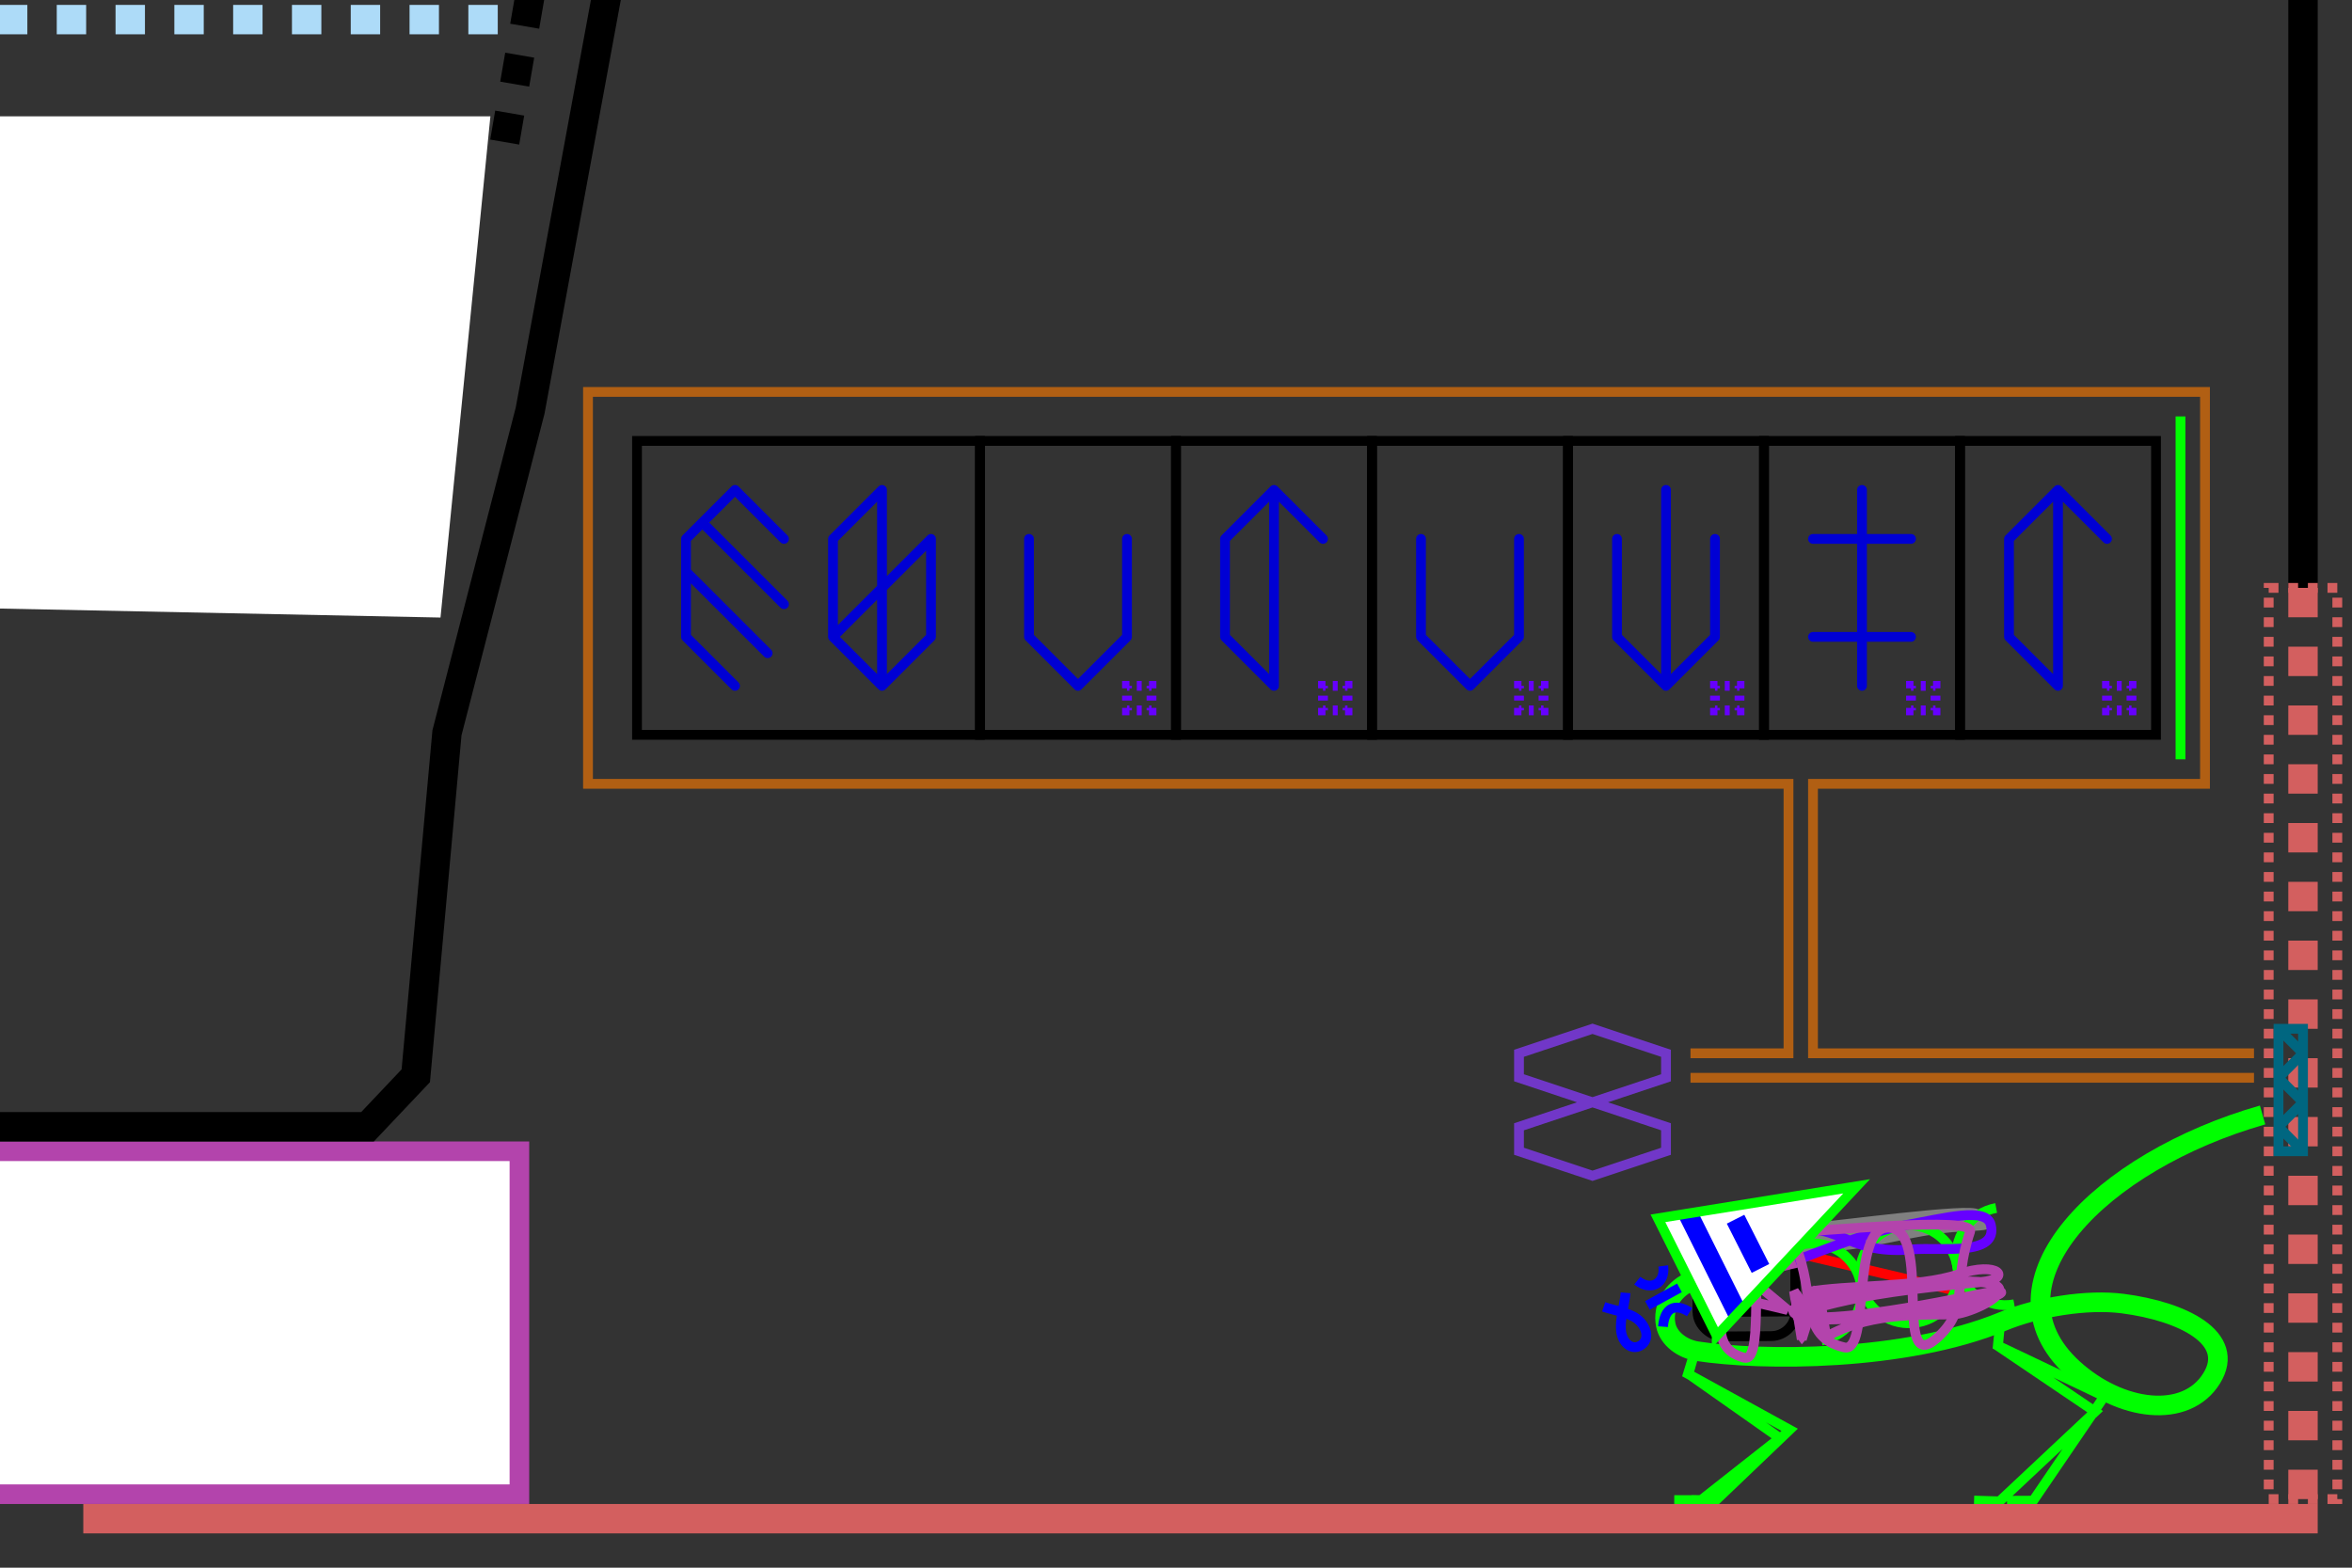 <?xml version="1.0" encoding="UTF-8" standalone="no"?>
<!-- Created with Inkscape (http://www.inkscape.org/) -->

<svg
   xmlns:dc="http://purl.org/dc/elements/1.1/"
   xmlns:cc="http://creativecommons.org/ns#"
   xmlns:rdf="http://www.w3.org/1999/02/22-rdf-syntax-ns#"
   xmlns:svg="http://www.w3.org/2000/svg"
   xmlns="http://www.w3.org/2000/svg"
   xmlns:xlink="http://www.w3.org/1999/xlink"
   xmlns:sodipodi="http://sodipodi.sourceforge.net/DTD/sodipodi-0.dtd"
   xmlns:inkscape="http://www.inkscape.org/namespaces/inkscape"
   width="480"
   height="320"
   id="svg2"
   version="1.1"
   inkscape:version="0.48.2 r9819"
   sodipodi:docname="itnas412.svg"
   inkscape:export-xdpi="90"
   inkscape:export-ydpi="90"
   style="display:inline"
   inkscape:export-filename="itnas412.png">
  <rect width="100%" height="100%" fill="#333333" stroke="none"/>
  <defs
     id="defs4">
    <inkscape:perspective
       sodipodi:type="inkscape:persp3d"
       inkscape:vp_x="0 : 160 : 1"
       inkscape:vp_y="0 : 1000 : 0"
       inkscape:vp_z="480 : 160 : 1"
       inkscape:persp3d-origin="240 : 106.66667 : 1"
       id="perspective8" />
  </defs>
  <sodipodi:namedview
     id="base"
     pagecolor="#ffffff"
     bordercolor="#666666"
     borderopacity="1.0"
     inkscape:pageopacity="1"
     inkscape:pageshadow="2"
     inkscape:zoom="1"
     inkscape:cx="185.367"
     inkscape:cy="130.69788"
     inkscape:document-units="px"
     inkscape:current-layer="layer2"
     showgrid="false"
     inkscape:snap-nodes="true"
     inkscape:snap-global="true"
     inkscape:snap-grids="true"
     showguides="true"
     inkscape:window-width="1235"
     inkscape:window-height="746"
     inkscape:window-x="-8"
     inkscape:window-y="-8"
     inkscape:window-maximized="1"
     inkscape:snap-smooth-nodes="false"
     inkscape:object-nodes="true">
    <inkscape:grid
       empspacing="5"
       visible="true"
       enabled="true"
       snapvisiblegridlinesonly="true"
       type="xygrid"
       id="grid2816" />
  </sodipodi:namedview>
  <g
     inkscape:groupmode="layer"
     id="layer6"
     inkscape:label="grey"
     style="opacity:0.5;display:none"
     sodipodi:insensitive="true">
    <rect
       style="color:#000000;fill:#cccccc;stroke:none;stroke-width:1;marker:none;visibility:visible;display:inline;overflow:visible;enable-background:accumulate"
       id="rect7496"
       width="1920"
       height="1280"
       x="-720"
       y="-480" />
  </g>
  <g
     inkscape:groupmode="layer"
     id="layer4"
     inkscape:label="Floor"
     style="display:inline" />
  <g
     inkscape:label="Layer 1"
     inkscape:groupmode="layer"
     id="layer1"
     style="display:inline">
    <g
       transform="matrix(0.007,1,1,-0.007,225.312,108.673)"
       style="color:#000000;fill:none;stroke:#000000;stroke-width:2;stroke-linecap:butt;stroke-linejoin:bevel;stroke-miterlimit:4;stroke-opacity:1;stroke-dasharray:none;stroke-dashoffset:0;marker:none;visibility:visible;display:inline;overflow:visible;enable-background:accumulate"
       id="g3151">
      <rect
         style="color:#000000;fill:none;stroke:#000000;stroke-width:2;stroke-linecap:butt;stroke-linejoin:bevel;stroke-miterlimit:4;stroke-opacity:1;stroke-dasharray:none;stroke-dashoffset:0;marker:none;visibility:visible;display:inline;overflow:visible;enable-background:accumulate"
         id="rect3126"
         width="10"
         height="20"
         x="150"
         y="120" />
      <rect
         style="color:#000000;fill:none;stroke:#000000;stroke-width:2;stroke-linecap:butt;stroke-linejoin:bevel;stroke-miterlimit:4;stroke-opacity:1;stroke-dasharray:none;stroke-dashoffset:0;marker:none;visibility:visible;display:inline;overflow:visible;enable-background:accumulate"
         id="rect3128"
         width="20"
         height="20"
         x="145"
         y="120"
         ry="5" />
    </g>
    <g
       transform="matrix(0.033,-0.999,0.999,0.033,201.053,503.799)"
       id="g2902">
      <path
         inkscape:connector-curvature="0"
         sodipodi:nodetypes="cssssssc"
         id="path2826-1-9"
         d="m 246.728,135.509 c -1.602,-3.031 -5.065,-5.225 -8.851,-4.322 -2.785,0.665 -4.749,3.612 -5.107,6.559 -1.597,13.158 -0.764,42.419 8.117,62.134 3.253,7.222 5.166,17.125 4.465,24.426 -1.17,12.193 -6.221,23.441 -14.628,18.642 -8.635,-4.929 -7.454,-18.403 1.03,-28.353 16.772,-19.669 42.521,4.2 53.043,36.957"
         style="fill:none;stroke:#00ff00;stroke-width:4;stroke-linecap:butt;stroke-linejoin:miter;stroke-miterlimit:4;stroke-opacity:1;stroke-dasharray:none;marker-start:none;marker-mid:none;marker-end:none" />
      <path
         inkscape:connector-curvature="0"
         sodipodi:nodetypes="ccccccccc"
         d="m 204.144,195.278 0.015,5.197 18.95,18.906 12.771,-20.3 4.632,0.318 -4.593,-0.291 -9.616,22.045 -21.777,-13.803 -0.202,-5.349"
         style="fill:none;stroke:#00ff00;stroke-width:2;stroke-linecap:butt;stroke-linejoin:miter;stroke-miterlimit:3.3;stroke-opacity:1;stroke-dasharray:none"
         id="path10436-7-4" />
      <path
         inkscape:connector-curvature="0"
         sodipodi:nodetypes="ccccccccc"
         d="m 202.378,137.652 0.071,4.92 14.902,14.59 10.718,-21.12 4.954,1.339 -4.933,-1.245 -12.499,19.074 -13.192,-15.648 -0.17,-5.472"
         style="fill:none;stroke:#00ff00;stroke-width:2px;stroke-linecap:butt;stroke-linejoin:miter;stroke-opacity:1"
         id="path10402-6-4-8" />
      <path
         style="fill:none;stroke:#0000ff;stroke-width:2;stroke-linecap:butt;stroke-linejoin:miter;stroke-miterlimit:4;stroke-opacity:1;stroke-dasharray:none;display:inline"
         d="m 244.202,122.758 c -2.495,-0.13 -5.452,-1.002 -7.815,-0.663 -2.364,0.339 -3.955,2.243 -2.876,4.023 1.079,1.78 3.45,1.41 5.067,-0.362 1.616,-1.772 1.84,-4.816 2.614,-7.373"
         id="path3030-6-8"
         sodipodi:nodetypes="czzzc"
         inkscape:connector-curvature="0" />
      <g
         id="g2942"
         transform="matrix(-0.342,0.207,-0.207,-0.342,333.146,129.158)"
         style="stroke-width:5;stroke-miterlimit:4;stroke-dasharray:none;display:inline">
        <path
           sodipodi:nodetypes="cc"
           id="rect10452-1-7-4-2-2"
           d="m 206.663,105.195 c -7.914,4.267 -8.113,10.164 -0.176,15.487"
           style="fill:none;stroke:#0000ff;stroke-width:5;stroke-linecap:butt;stroke-linejoin:miter;stroke-miterlimit:4;stroke-opacity:1;stroke-dasharray:none"
           inkscape:connector-curvature="0" />
        <path
           sodipodi:nodetypes="cc"
           id="rect10452-1-4-4-0-7-4"
           d="m 179.489,105.389 c 8.384,3.327 8.299,11.942 0.073,15.237"
           style="fill:none;stroke:#0000ff;stroke-width:5;stroke-linecap:butt;stroke-linejoin:miter;stroke-miterlimit:4;stroke-opacity:1;stroke-dasharray:none"
           inkscape:connector-curvature="0" />
        <path
           id="rect10452-0-7-4-1-5"
           d="m 193.135,122.315 0.177,-18.661"
           style="fill:none;stroke:#0000ff;stroke-width:5;stroke-linecap:butt;stroke-linejoin:bevel;stroke-miterlimit:4;stroke-opacity:1;stroke-dasharray:none"
           inkscape:connector-curvature="0" />
      </g>
    </g>
    <g
       style="display:inline"
       id="g4159"
       transform="matrix(-0.997,-0.081,0.081,-0.997,649.801,472.152)">
      <path
         style="color:#000000;fill:none;stroke:#ff0101;stroke-width:2;stroke-linecap:butt;stroke-linejoin:miter;stroke-miterlimit:4;stroke-opacity:1;stroke-dasharray:none;stroke-dashoffset:0;marker:none;visibility:visible;display:inline;overflow:visible;enable-background:accumulate"
         d="m 318.493,195.556 -60.451,-9.224"
         id="path5387"
         inkscape:connector-curvature="0" />
      <path
         id="path4679-3"
         d="m 304.419,188.351 14.074,7.205 -15.583,2.68"
         style="color:#000000;fill:none;stroke:#ff0101;stroke-width:2;stroke-linecap:butt;stroke-linejoin:miter;stroke-miterlimit:4;stroke-opacity:1;stroke-dasharray:none;stroke-dashoffset:0;marker:none;visibility:visible;display:inline;overflow:visible;enable-background:accumulate"
         inkscape:connector-curvature="0" />
    </g>
    <path
       sodipodi:nodetypes="cssssssc"
       inkscape:connector-curvature="0"
       id="path8173"
       d="m 365.492,254.677 c 14.952,0.484 23.322,-3.767 35.059,-4.302 11.459,-0.522 0.019,-1.089 -12.631,-0.429 -4.824,0.252 -14.794,3.704 -19.676,3.538 -3.477,-0.118 -4.611,-0.46 -0.046,-1.193 14.276,-2.29 10.905,-0.21 20.18,-0.974 11.361,-0.936 16.076,-1.97 15.152,-3.414 -0.938,-1.467 -27.558,2.228 -38.827,3.277"
       style="color:#000000;fill:none;stroke:#808080;stroke-width:2;stroke-linecap:butt;stroke-linejoin:miter;stroke-miterlimit:4;stroke-opacity:1;stroke-dasharray:none;stroke-dashoffset:0;marker:none;visibility:visible;display:inline;overflow:visible;enable-background:accumulate" />
    <g
       style="display:inline"
       id="g4662"
       transform="matrix(-0.185,-0.983,0.983,-0.185,-721.473,1008.644)">
      <path
         sodipodi:open="true"
         sodipodi:end="7.8539816"
         sodipodi:start="4.712389"
         d="M 5,620 C 7.761,620 10,622.239 10,625 c -10e-8,2.761 -2.239,5 -5,5"
         sodipodi:ry="5"
         sodipodi:rx="5"
         sodipodi:cy="625"
         sodipodi:cx="5"
         id="path4545"
         style="color:#000000;fill:none;stroke:#00ff00;stroke-width:1;stroke-linecap:butt;stroke-linejoin:miter;stroke-miterlimit:4;stroke-opacity:1;stroke-dasharray:none;stroke-dashoffset:0;marker:none;visibility:visible;display:inline;overflow:visible;enable-background:accumulate"
         sodipodi:type="arc"
         transform="matrix(0,2,-2,0,1780,1200)" />
      <path
         transform="matrix(0,2,-2,0,1780,1220)"
         sodipodi:type="arc"
         style="color:#000000;fill:none;stroke:#00ff00;stroke-width:1;stroke-linecap:butt;stroke-linejoin:miter;stroke-miterlimit:4;stroke-opacity:1;stroke-dasharray:none;stroke-dashoffset:0;marker:none;visibility:visible;display:inline;overflow:visible;enable-background:accumulate"
         id="path4547"
         sodipodi:cx="5"
         sodipodi:cy="625"
         sodipodi:rx="5"
         sodipodi:ry="5"
         d="m 10,625 c 0,2.761 -2.239,5 -5,5 -2.761,0 -5,-2.239 -5,-5 0,-2.761 2.239,-5 5,-5 2.761,0 5,2.239 5,5 z" />
      <path
         sodipodi:open="true"
         sodipodi:end="4.712389"
         sodipodi:start="1.5707963"
         d="M 5,630 C 2.239,630 7.3992065e-8,627.761 0,625 c -7.3992064e-8,-2.761 2.239,-5 5,-5 0,0 1e-7,0 2e-7,0"
         sodipodi:ry="5"
         sodipodi:rx="5"
         sodipodi:cy="625"
         sodipodi:cx="5"
         id="path4549"
         style="color:#000000;fill:none;stroke:#00ff00;stroke-width:1;stroke-linecap:butt;stroke-linejoin:miter;stroke-miterlimit:4;stroke-opacity:1;stroke-dasharray:none;stroke-dashoffset:0;marker:none;visibility:visible;display:inline;overflow:visible;enable-background:accumulate"
         sodipodi:type="arc"
         transform="matrix(0,2,-2,0,1780,1240)" />
    </g>
    <path
       sodipodi:nodetypes="csssssssc"
       inkscape:connector-curvature="0"
       id="path4423"
       d="m 368.941,263.723 c 7.704,-1.462 22.845,-0.863 30.625,-3.574 8.366,-2.916 11.232,0.952 4.707,1.55 -15.385,1.411 -22.995,2.664 -29.521,4.2 -8.878,2.09 -12.443,3.759 0.485,3.399 26.446,-0.737 41.788,-7.842 28.052,-4.994 -44.081,9.14 -41.386,2.152 -30.648,0.425 54.339,-8.74 31.456,3.465 25.834,3.571 -7.439,0.14 -17.792,-0.391 -26.579,5.066"
       style="color:#000000;fill:none;stroke:#b344ac;stroke-width:2;stroke-linecap:butt;stroke-linejoin:round;stroke-miterlimit:4;stroke-opacity:1;stroke-dasharray:none;stroke-dashoffset:0;marker:none;visibility:visible;display:inline;overflow:visible;enable-background:accumulate" />
    <path
       sodipodi:nodetypes="ccccc"
       id="path10281-17"
       d="m 367.709,273.403 -1.59,-9.873 6.526,9.078 -1.59,-9.873 -3.347,10.668 z"
       style="color:#000000;fill:none;stroke:#b344ac;stroke-width:2;stroke-linecap:butt;stroke-linejoin:bevel;stroke-miterlimit:4;stroke-opacity:1;stroke-dasharray:none;stroke-dashoffset:0;marker:none;visibility:visible;display:inline;overflow:visible;enable-background:accumulate"
       inkscape:connector-curvature="0" />
    <path
       sodipodi:nodetypes="ccccc"
       id="path10281-7"
       d="m 364.823,267.397 -19.464,-4.598 21.763,-5.134 -19.464,-4.598 17.165,14.33 z"
       style="color:#000000;fill:none;stroke:#b344ac;stroke-width:2;stroke-linecap:butt;stroke-linejoin:bevel;stroke-miterlimit:4;stroke-opacity:1;stroke-dasharray:none;stroke-dashoffset:0;marker:none;visibility:visible;display:inline;overflow:visible;enable-background:accumulate"
       inkscape:connector-curvature="0" />
    <path
       sodipodi:nodetypes="sssss"
       inkscape:connector-curvature="0"
       id="path4161"
       d="m 366.368,257.358 c 4.891,-1.88 15.177,-5.976 22.479,-7.267 8.077,-1.428 16.543,-3.793 17.435,-0.068 1.558,6.504 -10.147,4.503 -16.114,5.016 -14.308,1.23 -14.706,-6.716 -27.34,-3.286"
       style="color:#000000;fill:none;stroke:#6600ff;stroke-width:2;stroke-linecap:butt;stroke-linejoin:bevel;stroke-miterlimit:4;stroke-opacity:1;stroke-dasharray:none;stroke-dashoffset:0;marker:none;visibility:visible;display:inline;overflow:visible;enable-background:accumulate" />
    <path
       sodipodi:nodetypes="cssssscsssc"
       inkscape:connector-curvature="0"
       id="path5016"
       d="m 347.329,252.873 c 27.389,-1.818 55.805,-4.641 54.726,-1.455 -3.749,11.075 0.079,15.701 -6.856,21.797 -8.994,7.906 -0.663,-22.339 -9.741,-22.631 -7.906,-0.254 -3.642,25.717 -9.097,24.443 -9.334,-2.18 -5.649,-10.837 -10.058,-20.999 -1.793,-4.133 -6.518,-3.062 -7.166,0.061 -0.76,3.659 -0.649,9.511 -0.775,14.41 -0.131,5.088 -0.517,9.146 -2.401,8.646 -8.006,-2.128 -3.351,-10.346 -4.778,-19.83 -0.477,-3.173 -3.171,-6.507 1.158,-6.784"
       style="color:#000000;fill:none;stroke:#b344ac;stroke-width:2;stroke-linecap:butt;stroke-linejoin:round;stroke-miterlimit:4;stroke-opacity:1;stroke-dasharray:none;stroke-dashoffset:0;marker:none;visibility:visible;display:inline;overflow:visible;enable-background:accumulate" />
    <g
       style="display:inline"
       transform="matrix(0.446,0.895,-0.895,0.446,308.289,60.879)"
       id="g2937">
      <path
         sodipodi:nodetypes="cccc"
         d="m 208.302,56.81 c 0,0 -14.558,-39.165 -14.558,-39.165 l -12.237,39.212 c 0,0 26.794,-0.047 26.794,-0.047 z"
         style="fill:#ffffff;stroke:none"
         id="path14881"
         inkscape:connector-curvature="0" />
      <path
         inkscape:connector-curvature="0"
         style="color:#000000;fill:none;stroke:#0000ff;stroke-width:4;stroke-linecap:butt;stroke-linejoin:bevel;stroke-miterlimit:4;stroke-opacity:1;stroke-dasharray:none;stroke-dashoffset:0;marker:none;visibility:visible;display:inline;overflow:visible;enable-background:accumulate"
         d="m 206.192,50.959 -22.975,0.002"
         id="path3028-1-1" />
      <path
         inkscape:connector-curvature="0"
         style="color:#000000;fill:none;stroke:#0000ff;stroke-width:4;stroke-linecap:butt;stroke-linejoin:bevel;stroke-miterlimit:4;stroke-opacity:1;stroke-dasharray:none;stroke-dashoffset:0;marker:none;visibility:visible;display:inline;overflow:visible;enable-background:accumulate"
         d="m 199.996,42.692 -11.261,0.065"
         id="rect10452-0-7-5-7" />
      <path
         inkscape:connector-curvature="0"
         id="path10399-9-40"
         style="fill:none;stroke:#00ff00;stroke-width:2;stroke-linecap:butt;stroke-linejoin:miter;stroke-miterlimit:4;stroke-opacity:1;stroke-dasharray:none"
         d="m 208.302,56.81 c 0,0 -14.558,-39.165 -14.558,-39.165 l -12.237,39.212 c 0,0 26.794,-0.047 26.794,-0.047 z"
         sodipodi:nodetypes="cccc" />
    </g>
  </g>
  <g
     inkscape:groupmode="layer"
     id="layer2"
     inkscape:label="Ceil"
     style="display:inline">
    <rect
       style="color:#000000;fill:#ffffff;stroke:#b344ac;stroke-width:4;stroke-linecap:butt;stroke-linejoin:miter;stroke-miterlimit:4;stroke-opacity:1;stroke-dasharray:none;stroke-dashoffset:0;marker:none;visibility:visible;display:inline;overflow:visible;enable-background:accumulate"
       id="rect3458"
       width="230"
       height="70"
       x="-124"
       y="235" />
    <path
       style="color:#000000;fill:none;stroke:#d35f5f;stroke-width:6;stroke-linecap:butt;stroke-linejoin:miter;stroke-miterlimit:4;stroke-opacity:1;stroke-dasharray:6,6;stroke-dashoffset:0;marker:none;visibility:visible;display:inline;overflow:visible;enable-background:accumulate"
       d="m 470,120 0,190"
       id="path15596" />
    <path
       style="color:#000000;fill:none;stroke:#d35f5f;stroke-width:6;stroke-linecap:square;stroke-linejoin:miter;stroke-miterlimit:4;stroke-opacity:1;stroke-dasharray:none;stroke-dashoffset:0;marker:none;visibility:visible;display:inline;overflow:visible;enable-background:accumulate"
       d="M 470,310 20,310"
       id="path7571" />
    <g
       transform="translate(231,89)"
       id="g3165">
      <path
         id="path3167"
         style="color:#000000;fill:none;stroke:#0000d4;stroke-width:2;stroke-linecap:round;stroke-linejoin:round;stroke-miterlimit:4;stroke-opacity:1;stroke-dasharray:none;stroke-dashoffset:0;marker:none;visibility:visible;display:inline;overflow:visible;enable-background:accumulate"
         d="M -87.667,17.667 -71,34.333 m -20,-6.667 16.667,16.667 M -81,51 -91,41 l 0,-20 10,-10 10,10"
         inkscape:connector-curvature="0" />
      <path
         style="color:#000000;fill:none;stroke:#0000d4;stroke-width:2;stroke-linecap:round;stroke-linejoin:round;stroke-miterlimit:4;stroke-opacity:1;stroke-dasharray:none;stroke-dashoffset:0;marker:none;visibility:visible;display:inline;overflow:visible;enable-background:accumulate"
         d="m -51,51 0,-40 -10,10 0,20 10,10 10,-10 0,-20 -20,20"
         id="path3169"
         inkscape:connector-curvature="0"
         sodipodi:nodetypes="cccccccc" />
    </g>
    <path
       sodipodi:nodetypes="ccccc"
       inkscape:connector-curvature="0"
       d="m 210,110 0,20 10,10 10,-10 0,-20"
       style="fill:none;stroke:#0000d4;stroke-width:2;stroke-linecap:round;stroke-linejoin:round;stroke-miterlimit:4;stroke-opacity:1;stroke-dasharray:none;display:inline"
       id="path3178" />
    <path
       sodipodi:nodetypes="cccccc"
       inkscape:connector-curvature="0"
       d="m 260,100 0,40 -10,-10 0,-20 10,-10 10,10"
       style="fill:none;stroke:#0000d4;stroke-width:2;stroke-linecap:round;stroke-linejoin:round;stroke-miterlimit:4;stroke-opacity:1;stroke-dasharray:none;display:inline"
       id="path3180" />
    <path
       sodipodi:nodetypes="ccccccc"
       inkscape:connector-curvature="0"
       d="m 340,100 0,40 m -10,-30 0,20 10,10 10,-10 0,-20"
       style="fill:none;stroke:#0000d4;stroke-width:2;stroke-linecap:round;stroke-linejoin:round;stroke-miterlimit:4;stroke-opacity:1;stroke-dasharray:none;display:inline"
       id="path3184" />
    <path
       sodipodi:nodetypes="cccccc"
       inkscape:connector-curvature="0"
       d="m 390,130 -20,0 m 20,-20 -20,0 m 10,-10 0,40"
       style="fill:none;stroke:#0000d4;stroke-width:2;stroke-linecap:round;stroke-linejoin:round;stroke-miterlimit:4;stroke-opacity:1;stroke-dasharray:none;display:inline"
       id="path3186" />
    <rect
       style="color:#000000;fill:none;stroke:#000000;stroke-width:2;stroke-linecap:butt;stroke-linejoin:miter;stroke-miterlimit:4;stroke-opacity:1;stroke-dasharray:none;stroke-dashoffset:0.75;marker:none;visibility:visible;display:inline;overflow:visible;enable-background:accumulate"
       id="rect3232"
       width="70"
       height="60"
       x="130"
       y="90" />
    <rect
       style="color:#000000;fill:none;stroke:#000000;stroke-width:2;stroke-linecap:butt;stroke-linejoin:miter;stroke-miterlimit:4;stroke-opacity:1;stroke-dasharray:none;stroke-dashoffset:0.75;marker:none;visibility:visible;display:inline;overflow:visible;enable-background:accumulate"
       id="rect4014"
       width="40"
       height="60"
       x="200"
       y="90" />
    <rect
       style="color:#000000;fill:none;stroke:#000000;stroke-width:2;stroke-linecap:butt;stroke-linejoin:miter;stroke-miterlimit:4;stroke-opacity:1;stroke-dasharray:none;stroke-dashoffset:0.75;marker:none;visibility:visible;display:inline;overflow:visible;enable-background:accumulate"
       id="rect4035"
       width="40"
       height="60"
       x="240"
       y="90" />
    <rect
       style="color:#000000;fill:none;stroke:#000000;stroke-width:2;stroke-linecap:butt;stroke-linejoin:miter;stroke-miterlimit:4;stroke-opacity:1;stroke-dasharray:none;stroke-dashoffset:0.75;marker:none;visibility:visible;display:inline;overflow:visible;enable-background:accumulate"
       id="rect4037"
       width="40"
       height="60"
       x="280"
       y="90" />
    <rect
       style="color:#000000;fill:none;stroke:#000000;stroke-width:2;stroke-linecap:butt;stroke-linejoin:miter;stroke-miterlimit:4;stroke-opacity:1;stroke-dasharray:none;stroke-dashoffset:0.75;marker:none;visibility:visible;display:inline;overflow:visible;enable-background:accumulate"
       id="rect4039"
       width="40"
       height="60"
       x="320"
       y="90" />
    <rect
       style="color:#000000;fill:none;stroke:#000000;stroke-width:2;stroke-linecap:butt;stroke-linejoin:miter;stroke-miterlimit:4;stroke-opacity:1;stroke-dasharray:none;stroke-dashoffset:0.75;marker:none;visibility:visible;display:inline;overflow:visible;enable-background:accumulate"
       id="rect4041"
       width="40"
       height="60"
       x="360"
       y="90" />
    <rect
       style="color:#000000;fill:none;stroke:#000000;stroke-width:2;stroke-linecap:butt;stroke-linejoin:miter;stroke-miterlimit:4;stroke-opacity:1;stroke-dasharray:none;stroke-dashoffset:0.75;marker:none;visibility:visible;display:inline;overflow:visible;enable-background:accumulate"
       id="rect4043"
       width="40"
       height="60"
       x="400"
       y="90" />
    <use
       x="0"
       y="0"
       xlink:href="#path3178"
       id="use4121"
       transform="translate(80,0)"
       width="480"
       height="320" />
    <use
       id="use4137"
       xlink:href="#path3180"
       y="0"
       x="0"
       transform="translate(160,0)"
       width="1"
       height="1" />
    <path
       style="fill:none;stroke:#00ff00;stroke-width:2;stroke-linecap:butt;stroke-linejoin:miter;stroke-miterlimit:4;stroke-opacity:1;stroke-dasharray:none"
       d="m 445,85 0,70"
       id="path4227"
       inkscape:connector-curvature="0" />
    <path
       style="color:#000000;fill:none;stroke:#6600ff;stroke-width:2;stroke-linecap:butt;stroke-linejoin:miter;stroke-miterlimit:4;stroke-opacity:1;stroke-dasharray:1, 1.5, 1, 1.5;stroke-dashoffset:0;marker:none;visibility:visible;display:inline;overflow:visible;enable-background:accumulate"
       d="m 22,340 3,0 0,5 -5,0 0,-5 2,0"
       id="rect4302"
       inkscape:connector-curvature="0"
       sodipodi:nodetypes="cccccc" />
    <use
       x="0"
       y="0"
       xlink:href="#rect4302"
       id="use4310"
       transform="translate(210,-200)"
       width="480"
       height="320" />
    <use
       x="0"
       y="0"
       xlink:href="#rect4302"
       id="use4310-8"
       transform="translate(250,-200)"
       width="480"
       height="320" />
    <use
       x="0"
       y="0"
       xlink:href="#rect4302"
       id="use4310-2"
       transform="translate(290,-200)"
       width="480"
       height="320" />
    <use
       x="0"
       y="0"
       xlink:href="#rect4302"
       id="use4310-4"
       transform="translate(330,-200)"
       width="480"
       height="320" />
    <use
       x="0"
       y="0"
       xlink:href="#rect4302"
       id="use4310-5"
       transform="translate(370,-200)"
       width="480"
       height="320" />
    <use
       x="0"
       y="0"
       xlink:href="#rect4302"
       id="use4310-51"
       transform="translate(410,-200)"
       width="480"
       height="320" />
    <path
       style="color:#000000;fill:none;stroke:#addbf8;stroke-width:6;stroke-linecap:butt;stroke-linejoin:miter;stroke-miterlimit:4;stroke-opacity:1;stroke-dasharray:6,6;stroke-dashoffset:0;marker:none;visibility:visible;display:inline;overflow:visible;enable-background:accumulate"
       d="M -120.418,4 105.668,4"
       id="path3116"
       inkscape:connector-curvature="0" />
    <path
       style="color:#000000;fill:none;stroke:#000000;stroke-width:6;stroke-linecap:butt;stroke-linejoin:miter;stroke-miterlimit:4;stroke-opacity:1;stroke-dasharray:6, 6;stroke-dashoffset:0;marker:none;visibility:visible;display:inline;overflow:visible;enable-background:accumulate"
       d="M 103,29 137,-168 7,-171 6,-217"
       id="path3071"
       inkscape:connector-curvature="0"
       sodipodi:nodetypes="cccc" />
    <path
       style="fill:#ffffff;stroke:none;display:inline"
       d="M -16.061,123.891 -19.25,75.75 -53.25,74.5 -102.621,53.629 -113.75,23.75 l 213.832,0 -10.184,102.305 z"
       id="path3955"
       inkscape:connector-curvature="0"
       sodipodi:nodetypes="cccccccc" />
    <path
       style="color:#000000;fill:none;stroke:#000000;stroke-width:6;stroke-linecap:butt;stroke-linejoin:miter;stroke-miterlimit:4;stroke-opacity:1;stroke-dasharray:none;stroke-dashoffset:0;marker:none;visibility:visible;display:inline;overflow:visible;enable-background:accumulate"
       d="M 126.572,-15.876 108.187,83.826 91.217,149.587 84.853,219.591 75,230 l -91,0"
       id="path14949"
       inkscape:connector-curvature="0"
       sodipodi:nodetypes="cccccc" />
    <path
       inkscape:connector-curvature="0"
       id="path4154"
       style="color:#000000;fill:none;stroke:#7137c8;stroke-width:2;stroke-linecap:butt;stroke-linejoin:miter;stroke-miterlimit:4;stroke-opacity:1;stroke-dasharray:none;stroke-dashoffset:0;marker:none;visibility:visible;display:inline;overflow:visible;enable-background:accumulate"
       d="m 340,230 0,5 -15,5 -15,-5 0,-5 30,-10 0,-5 -15,-5 -15,5 0,5 30,10 z"
       sodipodi:nodetypes="ccccccccccc" />
    <path
       inkscape:connector-curvature="0"
       style="color:#000000;fill:none;stroke:#000000;stroke-width:6;stroke-linecap:butt;stroke-linejoin:miter;stroke-miterlimit:4;stroke-opacity:1;stroke-dasharray:none;stroke-dashoffset:0;marker:none;visibility:visible;display:inline;overflow:visible;enable-background:accumulate"
       d="M 470,-20 470,120"
       id="path4059" />
    <rect
       style="color:#000000;fill:none;stroke:#d35f5f;stroke-width:2;stroke-linecap:butt;stroke-linejoin:miter;stroke-miterlimit:4;stroke-opacity:1;stroke-dasharray:2,2;stroke-dashoffset:0;marker:none;visibility:visible;display:inline;overflow:visible;enable-background:accumulate"
       id="rect15598"
       width="14"
       height="186"
       x="463"
       y="120" />
    <g
       transform="translate(290,70)"
       style="display:inline"
       id="g6785">
      <rect
         transform="matrix(0,-1,1,0,0,0)"
         y="175"
         x="-165"
         height="5"
         width="25"
         id="rect5968"
         style="color:#000000;fill:none;stroke:#006680;stroke-width:2;stroke-linecap:butt;stroke-linejoin:miter;stroke-miterlimit:4;stroke-opacity:1;stroke-dasharray:none;stroke-dashoffset:0;marker:none;visibility:visible;display:inline;overflow:visible;enable-background:accumulate" />
      <path
         sodipodi:nodetypes="cccccc"
         inkscape:connector-curvature="0"
         d="m 180,165 -5,-5 5,-5 -5,-5 5,-5 -5,-5"
         style="color:#000000;fill:none;stroke:#006680;stroke-width:2;stroke-linecap:butt;stroke-linejoin:bevel;stroke-miterlimit:4;stroke-opacity:1;stroke-dasharray:none;stroke-dashoffset:0;marker:none;visibility:visible;display:inline;overflow:visible;enable-background:accumulate"
         id="path5990" />
    </g>
    <path
       inkscape:connector-curvature="0"
       id="rect5133"
       style="color:#000000;fill:none;stroke:#b15f13;stroke-width:2;stroke-linecap:butt;stroke-linejoin:miter;stroke-miterlimit:4;stroke-opacity:1;stroke-dasharray:none;stroke-dashoffset:0;marker:none;visibility:visible;display:inline;overflow:visible;enable-background:accumulate"
       d="m 345,215 20,0 0,-55 -245,0 0,-80 330,0 0,80 -80,0 0,55 90,0 m 0,5 -115,0"
       sodipodi:nodetypes="cccccccccccc" />
  </g>
  <g
     inkscape:groupmode="layer"
     id="layer3"
     inkscape:label="skel"
     style="display:none">
    <g
       transform="matrix(-0.194,-0.981,0.981,-0.194,101.911,1217.243)"
       id="g5081">
      <path
         inkscape:connector-curvature="0"
         id="path5054"
         d="m 869.952,525.136 2.824,-48.2"
         style="fill:none;stroke:#000000;stroke-width:1px;stroke-linecap:butt;stroke-linejoin:miter;stroke-opacity:1" />
      <path
         inkscape:connector-curvature="0"
         id="path5052"
         d="m 845.726,500.542 30.408,-21.906"
         style="fill:none;stroke:#000000;stroke-width:1px;stroke-linecap:butt;stroke-linejoin:miter;stroke-opacity:1" />
      <path
         inkscape:connector-curvature="0"
         id="path5049"
         d="M 909.556,536.518 886.145,484.353"
         style="fill:none;stroke:#000000;stroke-width:1px;stroke-linecap:butt;stroke-linejoin:miter;stroke-opacity:1" />
      <path
         inkscape:connector-curvature="0"
         id="path5047"
         d="m 878.305,414.019 -5.317,61.738"
         style="fill:none;stroke:#000000;stroke-width:1px;stroke-linecap:butt;stroke-linejoin:miter;stroke-opacity:1" />
      <path
         inkscape:connector-curvature="0"
         id="path5043"
         d="m 893.047,424.863 -10.124,-16.139"
         style="fill:none;stroke:#000000;stroke-width:1px;stroke-linecap:butt;stroke-linejoin:miter;stroke-opacity:1" />
      <path
         inkscape:connector-curvature="0"
         id="path5079"
         d="M 857.574,426.901 845.719,404.53"
         style="fill:none;stroke:#000000;stroke-width:1px;stroke-linecap:butt;stroke-linejoin:miter;stroke-opacity:1" />
      <path
         inkscape:connector-curvature="0"
         id="path5077"
         d="m 875.922,411.454 -18.248,15.596"
         style="fill:none;stroke:#000000;stroke-width:1px;stroke-linecap:butt;stroke-linejoin:miter;stroke-opacity:1" />
      <path
         inkscape:connector-curvature="0"
         id="path5075"
         d="M 887.99,422.302 876.507,411.468"
         style="fill:none;stroke:#000000;stroke-width:1px;stroke-linecap:butt;stroke-linejoin:miter;stroke-opacity:1" />
      <path
         inkscape:connector-curvature="0"
         id="path5073"
         d="m 859.029,429.392 16.073,-17.114"
         style="fill:none;stroke:#000000;stroke-width:1px;stroke-linecap:butt;stroke-linejoin:miter;stroke-opacity:1" />
      <path
         inkscape:connector-curvature="0"
         id="path5071"
         d="m 844.325,407.262 14.573,21.912"
         style="fill:none;stroke:#000000;stroke-width:1px;stroke-linecap:butt;stroke-linejoin:miter;stroke-opacity:1" />
      <path
         inkscape:connector-curvature="0"
         id="path5067"
         d="m 852.79,493.21 -21.38,-21.288"
         style="fill:none;stroke:#000000;stroke-width:1px;stroke-linecap:butt;stroke-linejoin:miter;stroke-opacity:1"
         sodipodi:nodetypes="cc" />
      <path
         inkscape:connector-curvature="0"
         id="path5064"
         d="m 866.736,475.994 -13.835,17.346"
         style="fill:none;stroke:#000000;stroke-width:1px;stroke-linecap:butt;stroke-linejoin:miter;stroke-opacity:1"
         sodipodi:nodetypes="cc" />
      <path
         inkscape:connector-curvature="0"
         id="path5062"
         d="m 867.177,475.282 24.391,1.863"
         style="fill:none;stroke:#000000;stroke-width:1px;stroke-linecap:butt;stroke-linejoin:miter;stroke-opacity:1"
         sodipodi:nodetypes="cc" />
      <path
         inkscape:connector-curvature="0"
         id="path5060"
         d="M 850.007,491.558 867.246,475.462"
         style="fill:none;stroke:#000000;stroke-width:1px;stroke-linecap:butt;stroke-linejoin:miter;stroke-opacity:1"
         sodipodi:nodetypes="cc" />
      <path
         inkscape:connector-curvature="0"
         id="path5056"
         d="m 833.913,464.776 16.16,26.755"
         style="fill:none;stroke:#000000;stroke-width:1px;stroke-linecap:butt;stroke-linejoin:miter;stroke-opacity:1" />
    </g>
  </g>
</svg>
